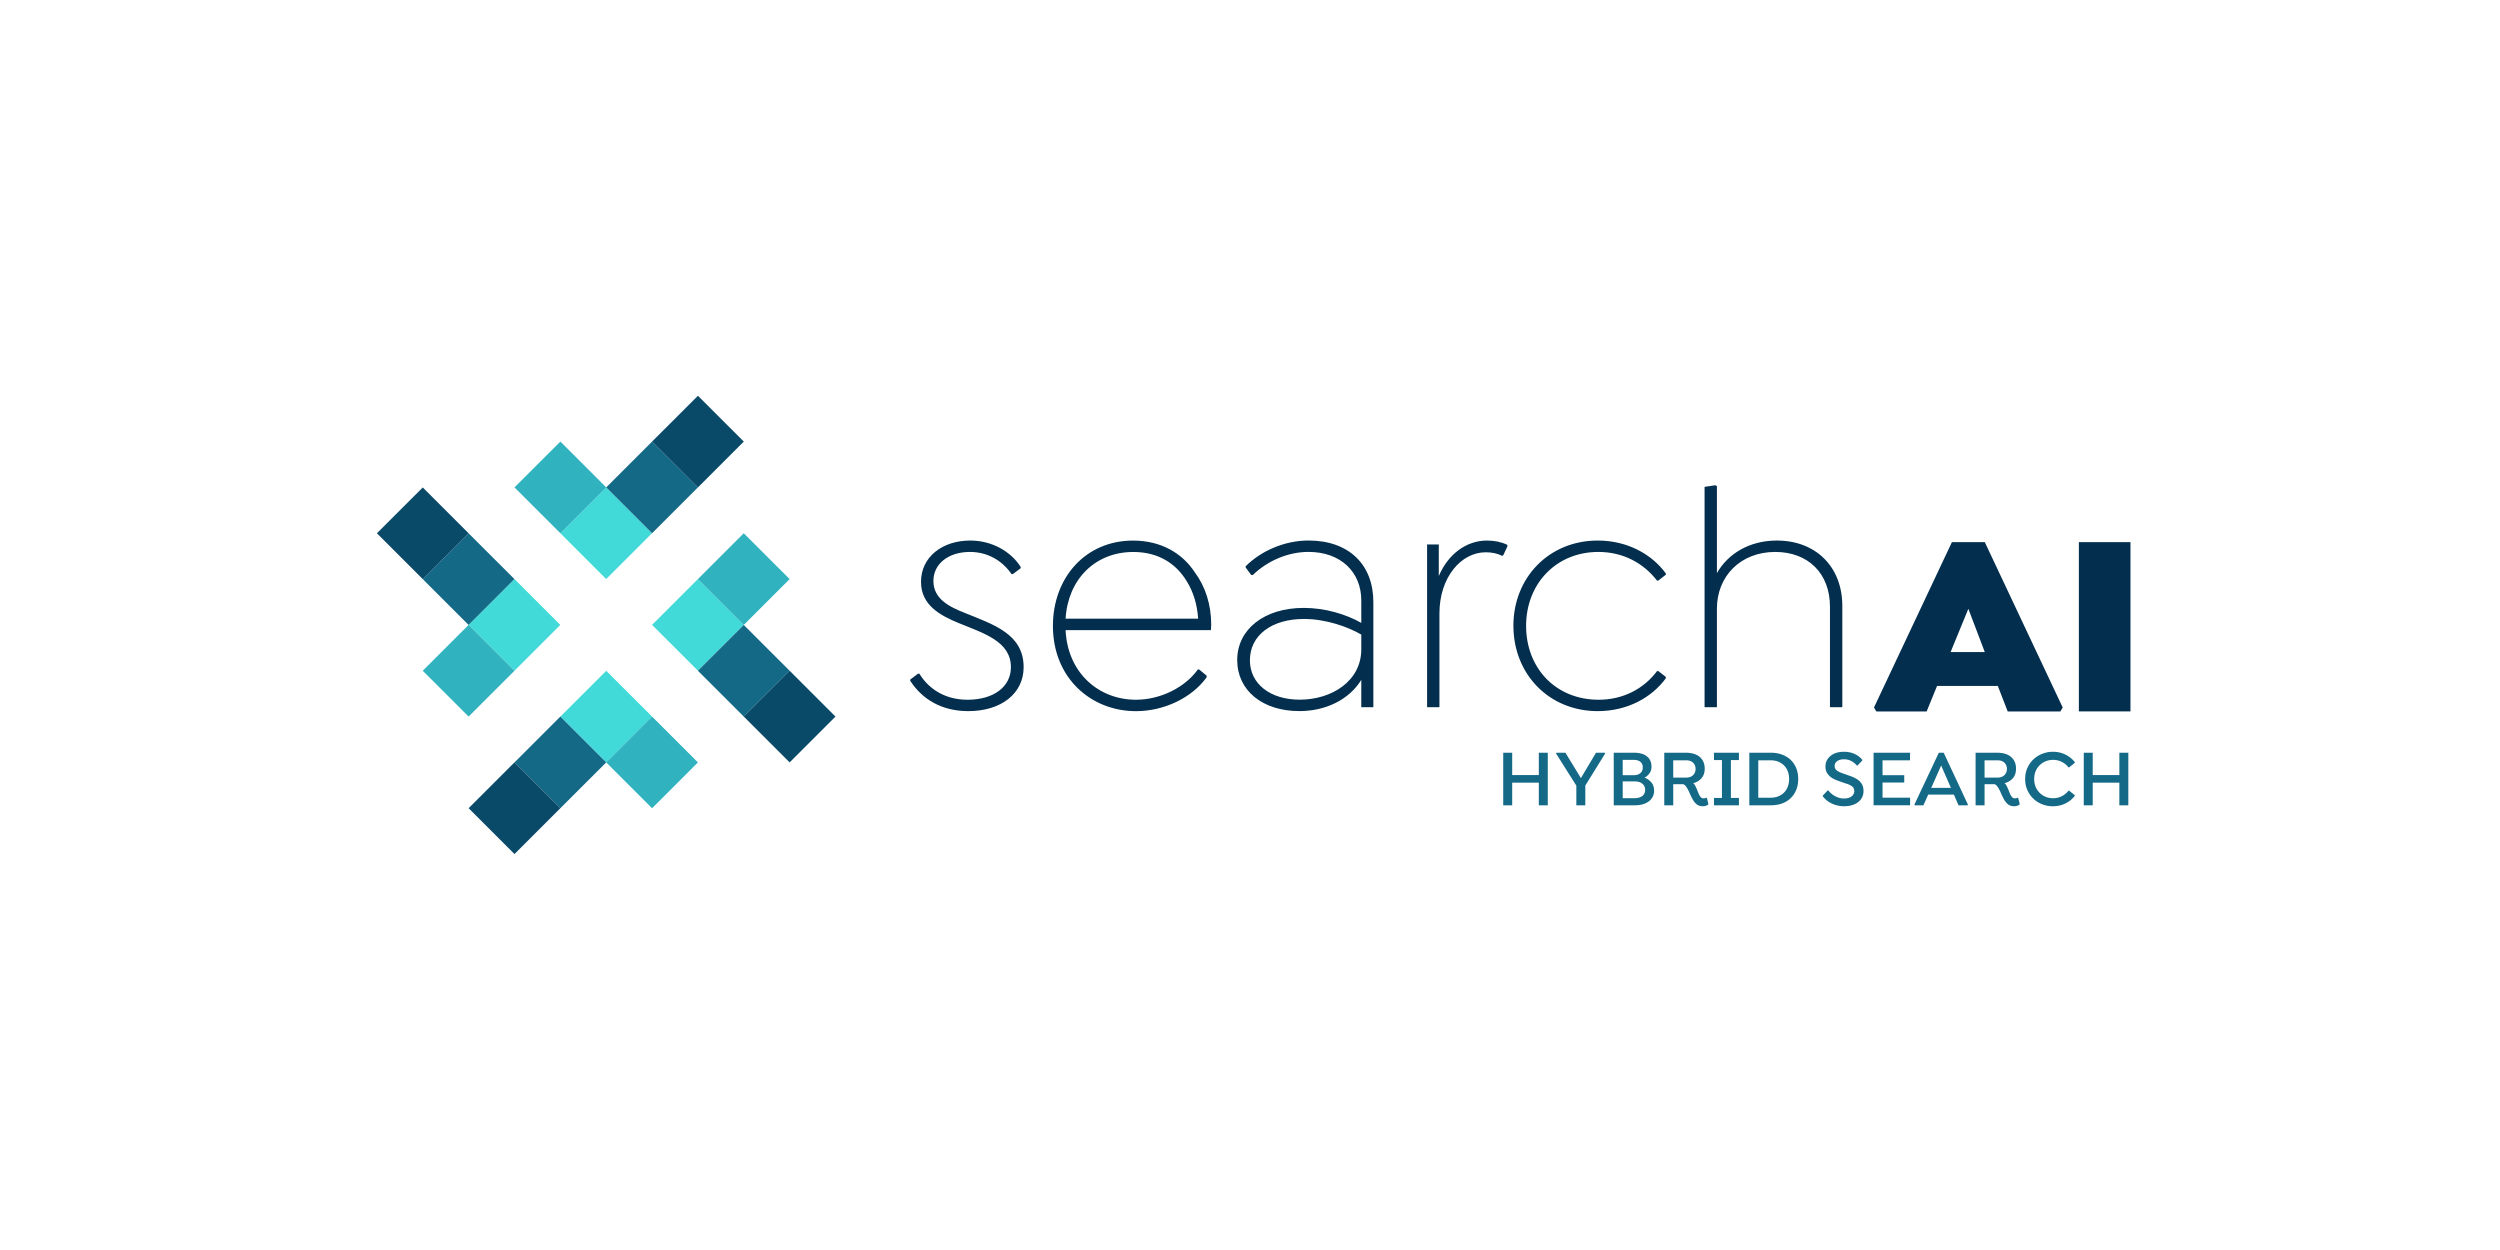 <svg xmlns="http://www.w3.org/2000/svg" version="1.0" viewBox="0 0 540 270"><defs><clipPath id="a"><path d="M140 85.48h21V106h-21Zm0 0"/></clipPath><clipPath id="b"><path d="M101 164h21v20.48h-21Zm0 0"/></clipPath></defs><path fill="#032e4d" d="m445.547 152.824-.508.848h-11.375l-2.14-5.516h-13.118l-2.254 5.516h-10.867l-.508-.848 16.836-35.73h7.098ZM428.71 140.84l-3.547-9.34-3.832 9.34ZM449.035 117.094h11.145v36.57h-11.145Zm0 0"/><path fill="#42d9d9" d="m130.934 105.273 9.906 9.899-9.906 9.902-9.903-9.902Zm0 0"/><path fill="#30b2bf" d="m121.04 95.379 9.905 9.898-9.906 9.899-9.906-9.899Zm0 0"/><path fill="#146987" d="m140.848 95.379 9.906 9.898-9.906 9.899-9.903-9.899Zm0 0"/><g clip-path="url(#a)"><path fill="#0a4a69" d="m150.754 85.484 9.906 9.899-9.906 9.898-9.906-9.898Zm0 0"/></g><path fill="#42d9d9" d="m130.945 164.688-9.906-9.899 9.906-9.898 9.907 9.898Zm0 0"/><path fill="#30b2bf" d="m140.848 174.578-9.907-9.898 9.907-9.899 9.902 9.899Zm0 0"/><path fill="#146987" d="m121.035 174.578-9.902-9.898 9.902-9.899 9.906 9.899Zm0 0"/><g clip-path="url(#b)"><path fill="#0a4a69" d="m111.129 184.477-9.906-9.903 9.906-9.898 9.906 9.898Zm0 0"/></g><path fill="#42d9d9" d="m160.656 134.973-9.906 9.898-9.906-9.898 9.906-9.899Zm0 0"/><path fill="#30b2bf" d="m170.559 125.082-9.907 9.902-9.906-9.902 9.906-9.898Zm0 0"/><path fill="#146987" d="m170.559 144.883-9.907 9.898-9.906-9.898 9.906-9.899Zm0 0"/><path fill="#0a4a69" d="m180.465 154.777-9.906 9.899-9.907-9.899 9.907-9.898Zm0 0"/><path fill="#42d9d9" d="m101.219 134.98 9.906-9.902 9.906 9.902-9.906 9.899Zm0 0"/><path fill="#30b2bf" d="m91.313 144.883 9.906-9.899 9.906 9.899-9.906 9.898Zm0 0"/><path fill="#146987" d="m91.305 125.082 9.906-9.898 9.906 9.898-9.906 9.902Zm0 0"/><path fill="#0a4a69" d="m81.41 115.188 9.906-9.899 9.903 9.898-9.903 9.899Zm0 0"/><path fill="#032e4d" d="M196.61 147.063v-.282l1.687-1.265h.285c2.113 3.441 5.7 5.629 10.414 5.629 5.559 0 9.36-2.743 9.36-7.036 0-5.55-5.84-7.312-11.192-9.492-4.148-1.687-8.226-3.941-8.226-8.93 0-5.414 4.644-8.93 10.625-8.93 4.5 0 8.652 2.18 10.906 5.696v.281L218.777 124h-.28c-2.114-3.027-5.274-4.781-9-4.781-4.579 0-7.88 2.527-7.88 6.261 0 3.73 3.094 5.485 6.895 6.957 6.047 2.461 12.593 4.5 12.593 11.672 0 5.696-4.855 9.496-11.96 9.496-5.7 0-9.918-2.527-12.52-6.535ZM230.168 136.098c.422 9.21 7.105 15.047 15.2 15.047 5.206 0 10.554-2.602 13.366-6.536h.282l1.617 1.336v.352c-3.238 4.496-9.285 7.316-15.266 7.316-9.64 0-17.937-7.101-17.937-18.425 0-10.407 7.039-18.422 17.304-18.422 5.98 0 10.621 2.668 13.368 6.89 2.253 3.028 3.52 6.961 3.52 11.25 0 .492-.067.84-.067 1.2h-31.38Zm0-2.461h28.633c-.207-3.094-1.055-5.836-2.461-8.082-2.32-3.868-6.192-6.328-11.54-6.328-8.3 0-14.14 5.976-14.632 14.418ZM296.645 130.043v22.707h-2.606v-5.902c-2.668 4.355-7.809 6.75-13.367 6.75-7.953 0-13.434-4.43-13.434-11.04 0-6.609 5.84-11.25 14.348-11.25 4.644 0 9.078 1.34 12.453 3.235v-4.856c0-6.183-4.5-10.476-11.394-10.476-4.5 0-8.938 1.973-12.032 4.988h-.347l-1.2-1.613v-.281c3.313-3.301 8.372-5.555 13.579-5.555 8.718 0 14 5.207 14 13.285Zm-2.606 10.195v-3.168c-2.887-1.687-7.668-3.375-12.379-3.375-6.96 0-11.68 3.516-11.68 8.93 0 5.063 4.36 8.504 10.766 8.504 6.82 0 13.293-3.941 13.293-10.899ZM325.625 117.957l-.914 1.969-.281.14c-1.059-.562-2.254-.773-3.52-.773-5.273 0-9.992 5.348-9.992 13.219v20.246h-2.668v-35.153h2.527v6.82c2.04-4.78 5.98-7.667 10.414-7.667 1.551 0 3.032.285 4.36.914ZM326.89 135.184c0-10.41 7.673-18.426 18.22-18.426 6.406 0 11.68 2.953 14.706 7.101v.282l-1.62 1.265h-.282c-2.887-3.726-7.246-6.187-12.664-6.187-9.14 0-15.613 6.894-15.613 15.965 0 9.07 6.332 15.96 15.687 15.96 5.207 0 9.711-2.32 12.598-6.187h.281l1.621 1.266v.28c-3.027 4.15-8.3 7.102-14.707 7.102-10.547 0-18.219-8.015-18.219-18.421ZM397.941 130.89v21.868h-2.668v-21.723c0-7.176-4.718-11.816-11.824-11.816-7.527 0-12.594 5.273-12.594 12.238v21.3h-2.668V105.16l2.32-.347.348.207v18.773c2.399-4.215 7.04-7.035 12.946-7.035 8.367 0 14.14 5.629 14.14 14.133Zm0 0"/><path fill="#146987" d="M332.385 162.586h1.937v11.36h-1.937v-4.891h-5.75v4.89h-1.938v-11.359h1.938v4.828h5.75ZM346.725 162.742l-4.297 6.938v4.265h-1.937v-4.25l-4.391-6.953.094-.156h1.937l3.344 5.484 3.266-5.484h1.89ZM355.224 167.977a3.52 3.52 0 0 1 1.469 1.03c.395.47.594 1.063.594 1.782 0 .637-.172 1.195-.516 1.672-.344.469-.828.836-1.453 1.094-.625.262-1.355.39-2.188.39h-4.562v-11.359h4.344c1.218 0 2.156.262 2.812.781.664.524 1 1.266 1 2.235 0 .562-.148 1.043-.437 1.437-.282.387-.637.7-1.063.938Zm-.39-2.188c0-.55-.172-.96-.516-1.234-.344-.281-.836-.422-1.469-.422h-2.344v3.312h2.344c.625 0 1.11-.144 1.453-.437.352-.29.532-.695.532-1.219Zm-1.891 6.625c.77 0 1.363-.156 1.781-.469.414-.312.625-.757.625-1.343 0-.54-.199-.977-.594-1.313-.398-.332-.93-.5-1.593-.5h-2.657v3.625ZM368.685 172.352l.328 1.312-.047.125c-.312.238-.699.36-1.156.36-.524 0-.961-.137-1.313-.407a3.738 3.738 0 0 1-.89-1.093c-.25-.457-.485-.942-.703-1.454a7.525 7.525 0 0 0-.375-.765 3.671 3.671 0 0 0-.5-.735c-.188-.207-.383-.312-.578-.312h-2.032v4.562h-1.937v-11.359h4.562c1.364 0 2.399.309 3.11.922.707.617 1.062 1.46 1.062 2.531 0 .813-.219 1.485-.656 2.016-.438.531-1.055.906-1.844 1.125.176.094.332.289.469.578.144.281.273.562.39.844.114.312.235.61.36.89.125.282.266.512.422.688.164.18.367.265.61.265.163 0 .296-.015.39-.046.094-.04.16-.079.203-.11Zm-7.266-4.39h2.797c.625 0 1.117-.177 1.485-.532.363-.352.546-.801.546-1.344 0-.55-.183-1-.546-1.344-.368-.343-.86-.515-1.485-.515h-2.797ZM375.609 164.18h-1.735v8.172h1.735v1.593h-5.39v-1.593h1.718v-8.172h-1.719v-1.594h5.39ZM382.477 162.586c1.195 0 2.242.242 3.14.719a4.956 4.956 0 0 1 2.063 1.984c.488.844.734 1.836.734 2.969 0 1.137-.246 2.133-.734 2.984a5.015 5.015 0 0 1-2.062 2c-.899.47-1.946.703-3.141.703h-4.625v-11.359Zm-.031 9.719c.8 0 1.5-.164 2.093-.5a3.53 3.53 0 0 0 1.407-1.406c.332-.602.5-1.313.5-2.125 0-.832-.168-1.547-.5-2.141a3.58 3.58 0 0 0-1.407-1.406c-.593-.332-1.292-.5-2.093-.5h-2.657v8.078ZM398.361 174.149c-.937 0-1.82-.188-2.64-.563-.825-.383-1.493-.914-2-1.594v-.156l1.046-1.094h.157c.414.532.925.953 1.53 1.266.614.312 1.208.469 1.782.469.719 0 1.273-.145 1.672-.438.406-.3.61-.68.61-1.14 0-.446-.15-.786-.438-1.016-.293-.238-.68-.43-1.156-.578a87.331 87.331 0 0 1-1.547-.531c-.336-.114-.684-.25-1.047-.407a5.149 5.149 0 0 1-1-.61 3.073 3.073 0 0 1-.75-.905c-.188-.364-.281-.797-.281-1.297 0-.613.164-1.16.5-1.64.332-.477.796-.852 1.39-1.126.602-.27 1.297-.406 2.078-.406.895 0 1.68.164 2.36.484.687.325 1.226.742 1.625 1.25v.157l-1.032 1.078h-.14a4.084 4.084 0 0 0-1.156-.938c-.47-.27-1.012-.406-1.625-.406-.594 0-1.079.133-1.454.39-.375.262-.562.61-.562 1.047 0 .313.086.575.266.782.187.199.43.37.734.515.3.137.633.266 1 .39.476.169.96.34 1.453.517.5.18.957.398 1.375.656.414.25.754.586 1.016 1 .257.418.39.937.39 1.562 0 .68-.183 1.266-.547 1.766-.367.492-.859.867-1.484 1.125s-1.336.39-2.125.39ZM412.566 164.227h-5.937v3.218h4.687v1.579h-4.687v3.28h5.953v1.641h-7.89v-11.359h7.874ZM419.837 162.586l5.234 11.203-.078.156h-1.953l-1-2.312h-5.547l-1.031 2.312h-1.86l-.093-.156 5.28-11.203Zm-2.688 7.594h4.25l-2.11-4.828ZM435.932 172.352l.328 1.312-.047.125c-.313.238-.7.36-1.156.36-.524 0-.961-.137-1.313-.407a3.738 3.738 0 0 1-.89-1.093c-.25-.457-.485-.942-.704-1.454a7.525 7.525 0 0 0-.375-.765 3.671 3.671 0 0 0-.5-.735c-.187-.207-.382-.312-.578-.312h-2.031v4.562h-1.938v-11.359h4.563c1.363 0 2.398.309 3.11.922.706.617 1.062 1.46 1.062 2.531 0 .813-.219 1.485-.656 2.016-.438.531-1.055.906-1.844 1.125.176.094.332.289.469.578.144.281.273.562.39.844.114.312.235.61.36.89.125.282.265.512.421.688.165.18.368.265.61.265.164 0 .297-.015.39-.046.094-.04.16-.079.204-.11Zm-7.266-4.39h2.797c.625 0 1.117-.177 1.484-.532.364-.352.547-.801.547-1.344 0-.55-.183-1-.547-1.344-.367-.343-.86-.515-1.484-.515h-2.797ZM443.418 174.149a6.284 6.284 0 0 1-2.344-.438c-.73-.3-1.367-.71-1.906-1.234a5.861 5.861 0 0 1-1.281-1.875 5.892 5.892 0 0 1-.453-2.328c0-.844.148-1.618.453-2.329a5.861 5.861 0 0 1 1.281-1.875 5.9 5.9 0 0 1 1.922-1.234 6.118 6.118 0 0 1 2.36-.453c.968 0 1.859.203 2.671.61.82.398 1.5.937 2.031 1.624v.157l-1.218.984h-.141a4.242 4.242 0 0 0-1.437-1.188 4.143 4.143 0 0 0-1.891-.437c-.762 0-1.453.18-2.078.531a3.955 3.955 0 0 0-1.469 1.469c-.355.625-.531 1.34-.531 2.14 0 .805.176 1.516.531 2.141a4.072 4.072 0 0 0 1.469 1.469 4.124 4.124 0 0 0 2.078.531c.687 0 1.316-.144 1.89-.437.57-.29 1.051-.688 1.438-1.188h.14l1.22.969v.156a5.81 5.81 0 0 1-2.016 1.625c-.805.406-1.711.61-2.719.61ZM457.78 162.586h1.938v11.36h-1.938v-4.891h-5.75v4.89h-1.937v-11.359h1.937v4.828h5.75Zm0 0"/></svg>